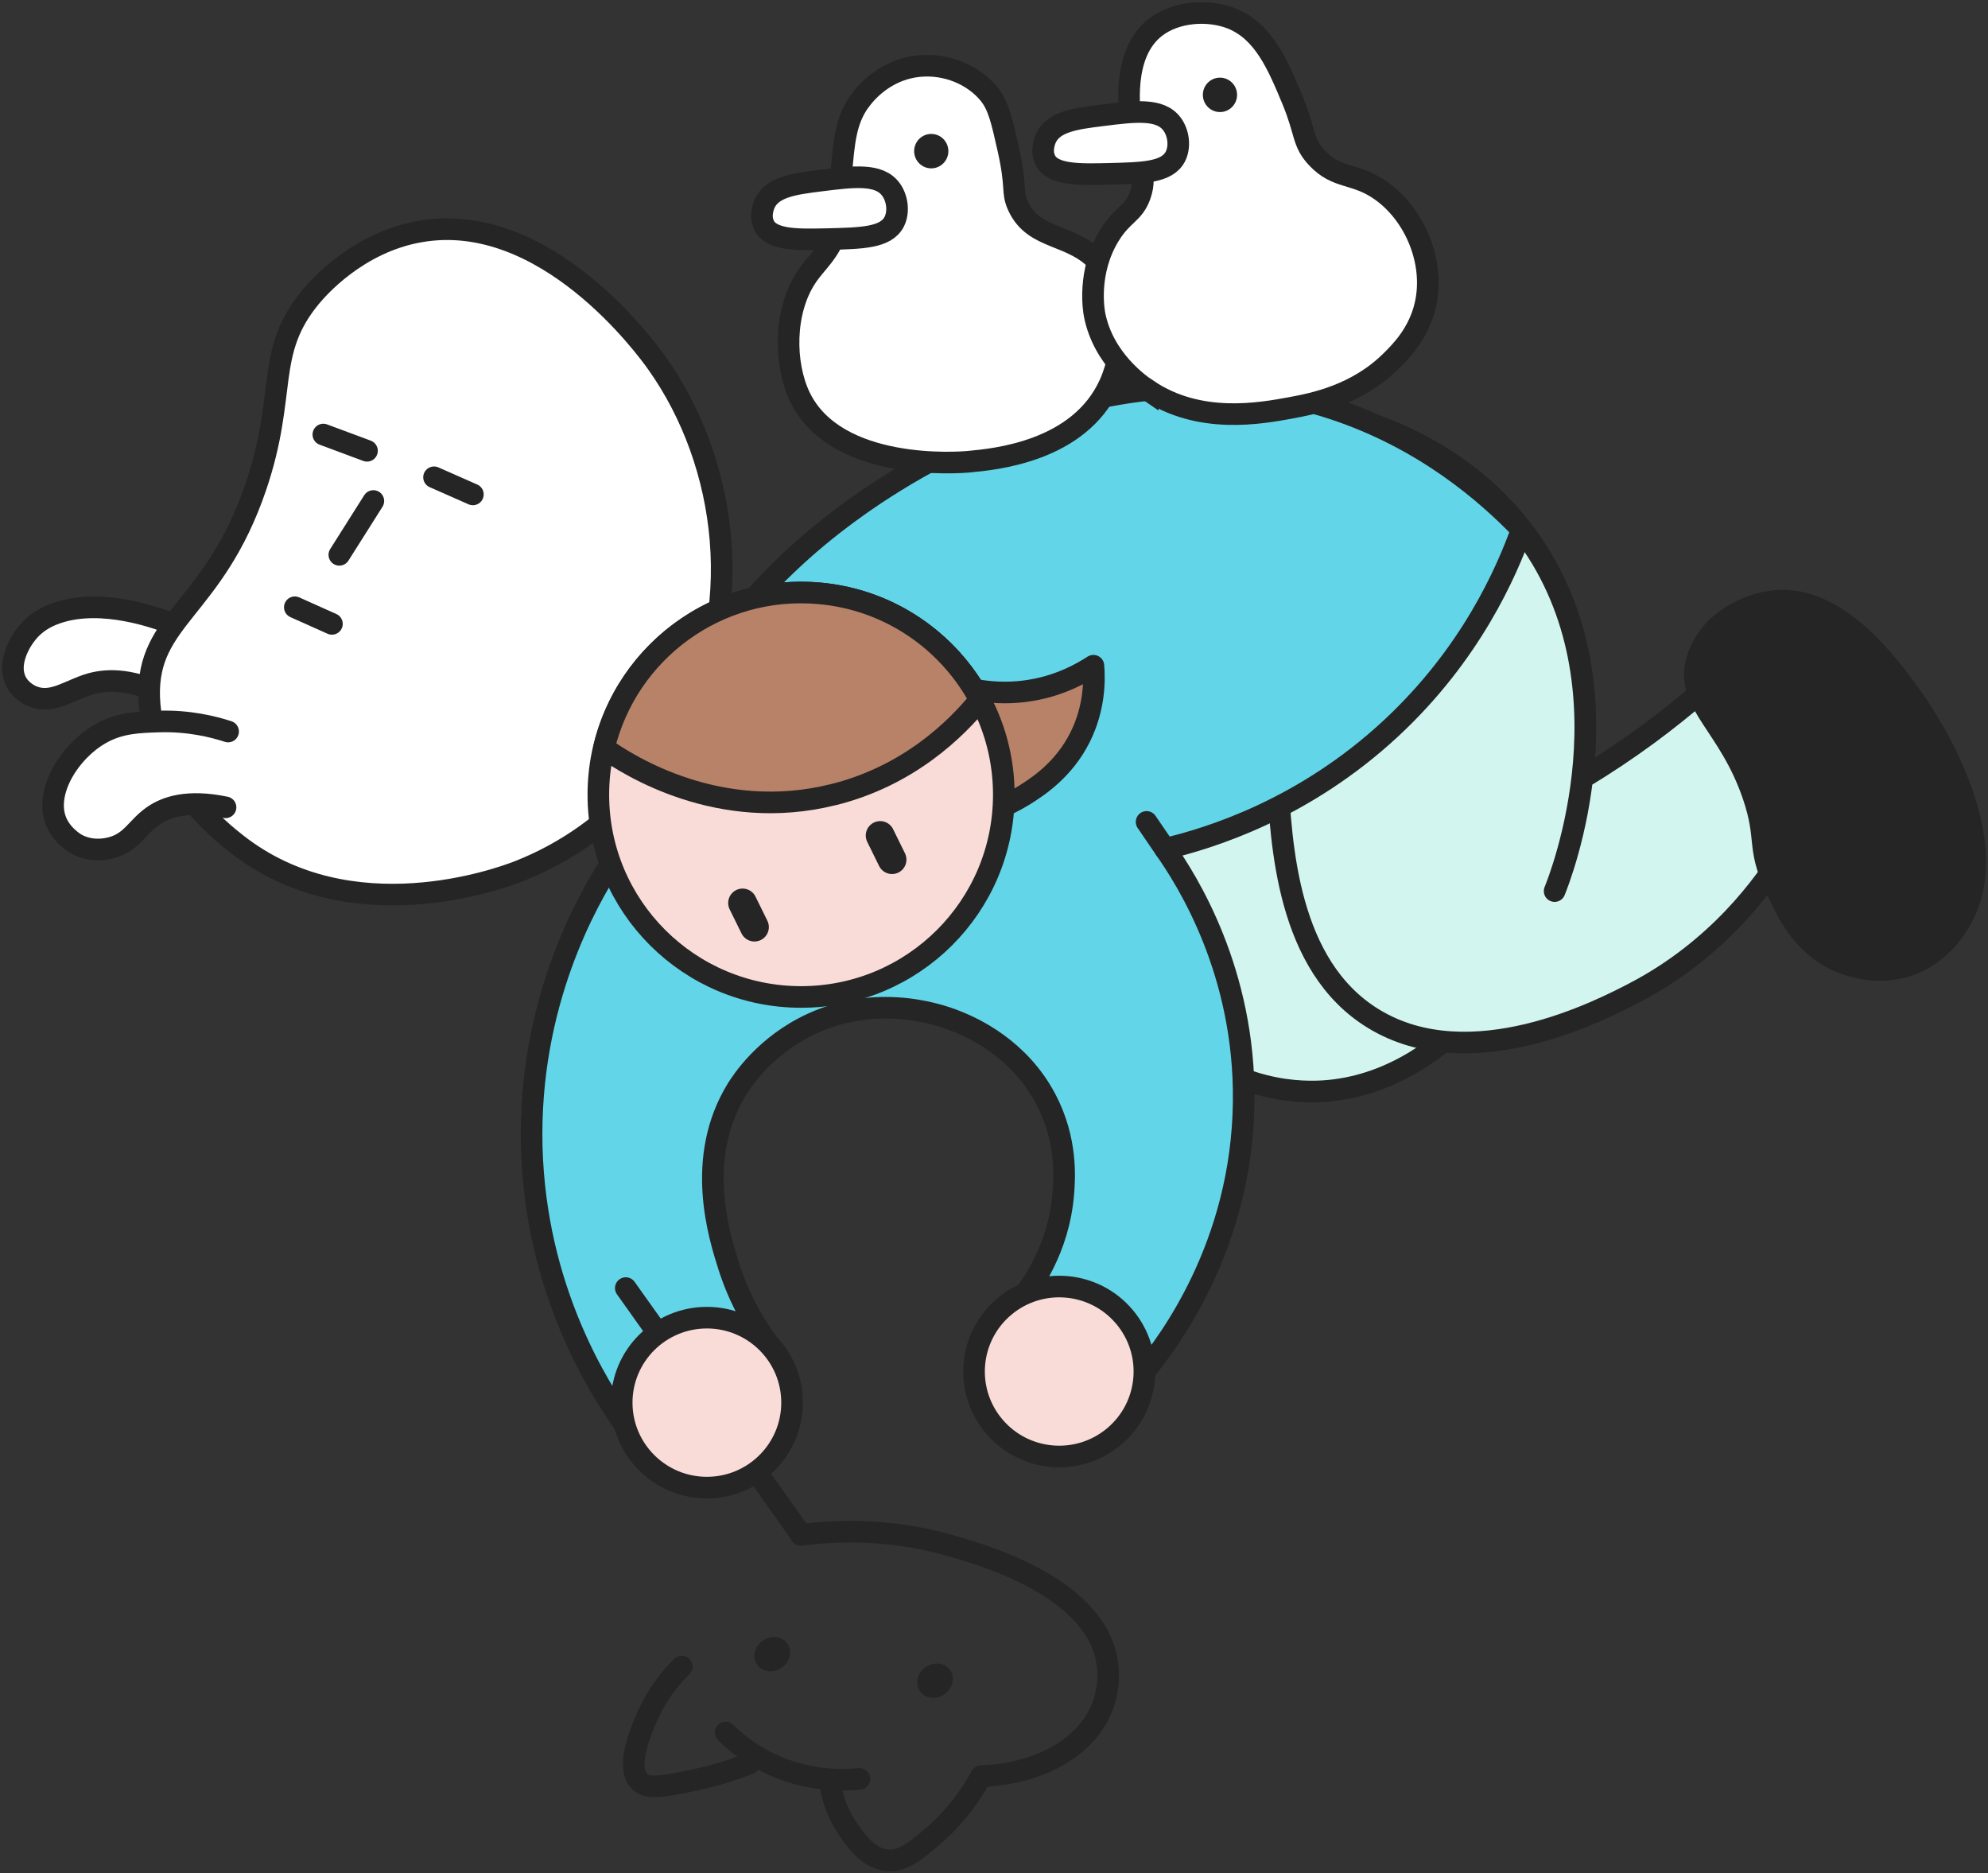 <svg width="138" height="130" viewBox="0 0 138 130" fill="none" xmlns="http://www.w3.org/2000/svg">
<rect x="0" y="0" width="138" height="130" fill="#333333" stroke="none"/>
<g clip-path="url(#clip0_35_419)">
<path d="M12.124 43.36C11.026 42.928 7.112 41.462 3.95 42.544C3.031 42.856 2.458 43.3 2.064 43.721C1.313 44.538 0.489 46.111 1.122 47.324C1.48 48.009 2.16 48.297 2.291 48.345C3.651 48.886 4.857 47.865 6.312 47.456C7.482 47.132 9.272 47.072 11.909 48.477" fill="white"/>
<path d="M12.124 43.36C11.026 42.928 7.112 41.462 3.95 42.544C3.031 42.856 2.458 43.3 2.064 43.721C1.313 44.538 0.489 46.111 1.122 47.324C1.48 48.009 2.16 48.297 2.291 48.345C3.651 48.886 4.857 47.865 6.312 47.456C7.482 47.132 9.272 47.072 11.909 48.477" stroke="#252525" stroke-width="1.5" stroke-linecap="round" stroke-linejoin="round"/>
<path d="M35.964 60.489C43.088 57.715 46.501 51.997 47.193 50.772C51.894 42.483 50.546 32.165 45.617 25.222C44.854 24.141 37.849 14.555 29.162 16.069C24.783 16.826 22.027 20.057 21.585 20.585C18.34 24.477 19.974 27.288 17.755 33.799C14.843 42.339 10.178 42.904 10.357 48.393C10.536 53.943 15.404 57.775 16.418 58.567C24.366 64.814 34.771 60.946 35.964 60.489Z" fill="white" stroke="#252525" stroke-width="1.5" stroke-miterlimit="10"/>
<path d="M15.835 50.772C14.797 50.435 13.127 50.015 11.05 50.075C9.607 50.123 8.306 50.159 6.969 50.928C4.822 52.153 3.127 54.916 3.855 56.91C4.249 58.003 5.287 58.58 5.335 58.604C6.349 59.144 7.363 58.928 7.65 58.856C9.129 58.508 9.487 57.414 10.645 56.622C11.516 56.021 13.007 55.48 15.656 56.033" fill="white"/>
<path d="M15.835 50.772C14.797 50.435 13.127 50.015 11.05 50.075C9.607 50.123 8.306 50.159 6.969 50.928C4.822 52.153 3.127 54.916 3.855 56.91C4.249 58.003 5.287 58.58 5.335 58.604C6.349 59.144 7.363 58.928 7.65 58.856C9.129 58.508 9.487 57.414 10.645 56.622C11.516 56.021 13.007 55.48 15.656 56.033" stroke="#252525" stroke-width="1.5" stroke-linecap="round" stroke-linejoin="round"/>
<path d="M30.129 33.126C31.024 33.522 31.931 33.919 32.826 34.315Z" fill="white"/>
<path d="M30.129 33.126C31.024 33.522 31.931 33.919 32.826 34.315" stroke="#252525" stroke-width="1.5" stroke-linecap="round" stroke-linejoin="round"/>
<path d="M22.445 30.159C23.46 30.532 24.462 30.916 25.476 31.288Z" fill="white"/>
<path d="M22.445 30.159C23.46 30.532 24.462 30.916 25.476 31.288" stroke="#252525" stroke-width="1.5" stroke-miterlimit="10" stroke-linecap="round"/>
<path d="M25.917 34.772C25.13 36.021 24.342 37.258 23.555 38.508Z" fill="white"/>
<path d="M25.917 34.772C25.13 36.021 24.342 37.258 23.555 38.508" stroke="#252525" stroke-width="1.5" stroke-miterlimit="10" stroke-linecap="round"/>
<path d="M20.465 42.147C21.324 42.531 22.183 42.916 23.042 43.3Z" fill="white"/>
<path d="M20.465 42.147C21.324 42.531 22.183 42.916 23.042 43.3" stroke="#252525" stroke-width="1.5" stroke-miterlimit="10" stroke-linecap="round"/>
</g>
<g clip-path="url(#clip1_35_419)">
<path d="M106.461 64.712C105.941 65.68 100.548 75.482 91.43 75.753C90.106 75.788 88.367 75.647 86.369 74.915C84.583 72.851 78.966 65.798 79.084 55.677C79.202 45.002 85.647 35.059 95.735 29.621C98.242 30.553 102.393 32.558 105.645 36.757C113.734 47.208 108.259 61.009 107.916 61.834" fill="#1DD3B0"/>
<path d="M106.461 64.712C105.941 65.68 100.548 75.482 91.43 75.753C90.106 75.788 88.367 75.647 86.369 74.915C84.583 72.851 78.966 65.798 79.084 55.677C79.202 45.002 85.647 35.059 95.735 29.621C98.242 30.553 102.393 32.558 105.645 36.757C113.734 47.208 108.259 61.009 107.916 61.834" fill="white" fill-opacity="0.8"/>
<path d="M106.461 64.712C105.941 65.68 100.548 75.482 91.43 75.753C90.106 75.788 88.367 75.647 86.369 74.915C84.583 72.851 78.966 65.798 79.084 55.677C79.202 45.002 85.647 35.059 95.735 29.621C98.242 30.553 102.393 32.558 105.645 36.757C113.734 47.208 108.259 61.009 107.916 61.834" stroke="#252525" stroke-width="1.5" stroke-linecap="round" stroke-linejoin="round"/>
<path d="M110.033 53.884C111.428 53.035 112.895 52.068 114.42 50.947C115.745 49.968 116.951 49.001 118.039 48.057C118.299 48.081 122.107 48.423 123.999 51.891C125.88 55.335 124.129 58.685 123.999 58.921C122.509 61.362 119.257 65.892 113.427 68.923C111.156 70.103 102.086 74.821 95.345 70.704C89.349 67.048 88.923 58.673 88.663 53.613C88.107 42.702 92.743 34.115 95.735 29.633C98.242 30.565 102.393 32.57 105.645 36.769C113.734 47.22 108.259 61.02 107.916 61.846" fill="#1DD3B0"/>
<path d="M110.033 53.884C111.428 53.035 112.895 52.068 114.42 50.947C115.745 49.968 116.951 49.001 118.039 48.057C118.299 48.081 122.107 48.423 123.999 51.891C125.88 55.335 124.129 58.685 123.999 58.921C122.509 61.362 119.257 65.892 113.427 68.923C111.156 70.103 102.086 74.821 95.345 70.704C89.349 67.048 88.923 58.673 88.663 53.613C88.107 42.702 92.743 34.115 95.735 29.633C98.242 30.565 102.393 32.57 105.645 36.769C113.734 47.22 108.259 61.02 107.916 61.846" fill="white" fill-opacity="0.8"/>
<path d="M110.033 53.884C111.428 53.035 112.895 52.068 114.42 50.947C115.745 49.968 116.951 49.001 118.039 48.057C118.299 48.081 122.107 48.423 123.999 51.891C125.88 55.335 124.129 58.685 123.999 58.921C122.509 61.362 119.257 65.892 113.427 68.923C111.156 70.103 102.086 74.821 95.345 70.704C89.349 67.048 88.923 58.673 88.663 53.613C88.107 42.702 92.743 34.115 95.735 29.633C98.242 30.565 102.393 32.57 105.645 36.769C113.734 47.22 108.259 61.02 107.916 61.846" stroke="#252525" stroke-width="1.5" stroke-linecap="round" stroke-linejoin="round"/>
<path d="M80.881 58.933C82.406 61.103 86.439 67.449 86.332 76.449C86.226 86.499 81.034 93.257 79.438 95.204L70.757 90.32C71.597 89.294 73.489 86.676 73.809 82.877C73.903 81.745 74.081 79.115 72.602 76.296C70.734 72.745 67.517 71.342 66.512 70.929C65.755 70.61 61.237 68.817 56.389 71.035C53.078 72.556 51.469 75.093 51.162 75.588C48.205 80.389 49.92 85.779 50.582 87.867C51.363 90.332 52.522 92.16 53.361 93.305C50.026 95.156 46.691 97.008 43.356 98.86C41.583 96.371 37.16 89.483 36.911 79.575C36.663 69.643 40.755 62.519 42.398 59.947C43.64 55.453 47.401 44.318 58.234 36.097C60.469 34.398 75.713 22.827 92.541 28.371C98.88 30.459 103.208 34.233 105.633 36.758C104.58 39.706 102.108 45.392 96.562 50.546C90.483 56.196 83.967 58.178 80.892 58.909L80.881 58.933Z" fill="#62D6E8" stroke="#252525" stroke-width="1.5" stroke-linecap="round" stroke-linejoin="round"/>
<path d="M62.242 45.557C63.165 46.205 67.115 48.848 71.987 47.833C73.654 47.491 74.967 46.807 75.901 46.205C75.984 47.184 75.996 49.119 74.979 51.16C73.832 53.46 72.01 54.615 71.076 55.205C69.846 55.96 68.711 56.349 67.919 56.562" fill="#B88268"/>
<path d="M62.242 45.557C63.165 46.205 67.115 48.848 71.987 47.833C73.654 47.491 74.967 46.807 75.901 46.205C75.984 47.184 75.996 49.119 74.979 51.16C73.832 53.46 72.01 54.615 71.076 55.205C69.846 55.96 68.711 56.349 67.919 56.562" stroke="#252525" stroke-width="1.5" stroke-linecap="round" stroke-linejoin="round"/>
<path d="M55.608 69.195C63.38 69.195 69.681 62.91 69.681 55.158C69.681 47.406 63.38 41.122 55.608 41.122C47.836 41.122 41.535 47.406 41.535 55.158C41.535 62.91 47.836 69.195 55.608 69.195Z" fill="#F9DCD8" stroke="#252525" stroke-width="1.5" stroke-linecap="round" stroke-linejoin="round"/>
<path d="M61.098 57.989L61.922 59.663" stroke="#252525" stroke-width="2" stroke-linecap="round"/>
<path d="M51.547 62.671L52.371 64.345" stroke="#252525" stroke-width="2" stroke-linecap="round"/>
<path d="M57.832 55.158C63.071 53.861 66.382 50.594 68.026 48.565C65.874 44.531 61.782 41.617 56.874 41.181C49.814 40.544 43.511 45.227 41.926 51.915C43.664 53.153 49.944 57.117 57.82 55.158H57.832Z" fill="#B88268" stroke="#252525" stroke-width="1.5" stroke-linecap="round" stroke-linejoin="round"/>
<path d="M43.44 89.4L55.608 106.516" stroke="#252525" stroke-width="1.5" stroke-linecap="round" stroke-linejoin="round"/>
<path d="M77.339 99.699C79.836 97.599 80.153 93.879 78.048 91.388C75.943 88.898 72.212 88.582 69.716 90.682C67.219 92.782 66.902 96.502 69.007 98.993C71.112 101.483 74.843 101.799 77.339 99.699Z" fill="#F9DCD8" stroke="#252525" stroke-width="1.5" stroke-linecap="round" stroke-linejoin="round"/>
<path d="M49.069 103.248C52.335 103.248 54.982 100.608 54.982 97.35C54.982 94.093 52.335 91.453 49.069 91.453C45.804 91.453 43.156 94.093 43.156 97.35C43.156 100.608 45.804 103.248 49.069 103.248Z" fill="#F9DCD8" stroke="#252525" stroke-width="1.5" stroke-linecap="round" stroke-linejoin="round"/>
<path d="M80.881 58.933C80.455 58.307 80.017 57.671 79.592 57.045Z" fill="white"/>
<path d="M80.881 58.933C80.455 58.307 80.017 57.671 79.592 57.045" stroke="#252525" stroke-width="1.5" stroke-linecap="round" stroke-linejoin="round"/>
<path d="M132.655 66.942C134.807 66.128 135.836 64.323 136.132 63.804C139.479 57.93 133.235 49.096 132.726 48.4C131.153 46.229 127.475 41.075 122.922 41.747C120.486 42.101 119.043 43.681 119.043 43.681C118.594 44.165 117.991 44.955 117.742 46.029C117.092 48.919 120.048 50.346 121.704 55.229C122.733 58.272 121.929 58.673 123.218 61.504C124.022 63.285 125.11 65.585 127.593 66.694C128.22 66.977 130.337 67.803 132.643 66.942H132.655Z" fill="#252525" stroke="#252525" stroke-width="1.5" stroke-linecap="round" stroke-linejoin="round"/>
<path d="M47.329 115.668C46.691 116.294 45.78 117.332 45.07 118.83C44.739 119.537 43.296 122.592 44.408 123.654C44.964 124.197 46.016 123.996 48.086 123.571C49.789 123.218 51.137 122.746 52.012 122.404" stroke="#252525" stroke-width="1.5" stroke-linecap="round" stroke-linejoin="round"/>
<path d="M50.369 120.245C51.031 120.894 51.989 121.684 53.278 122.321C55.939 123.642 58.446 123.583 59.653 123.465" stroke="#252525" stroke-width="1.5" stroke-linecap="round" stroke-linejoin="round"/>
<path d="M57.63 123.807C57.736 124.492 57.996 125.659 58.801 126.851C59.356 127.676 60.208 128.938 61.509 129.104C62.632 129.245 63.519 128.502 64.726 127.476C65.624 126.709 66.961 125.376 68.108 123.277C72.105 123.123 75.369 121.319 76.493 118.535C76.646 118.146 77.155 116.777 76.812 115.126C75.783 110.007 68.013 107.848 65.754 107.211C63.685 106.633 60.161 105.949 55.584 106.527" stroke="#252525" stroke-width="1.5" stroke-linecap="round" stroke-linejoin="round"/>
<path d="M54.271 115.741C54.847 115.334 55.016 114.586 54.65 114.07C54.283 113.555 53.52 113.467 52.944 113.874C52.369 114.281 52.199 115.029 52.566 115.544C52.932 116.06 53.696 116.148 54.271 115.741Z" fill="#252525"/>
<path d="M65.572 117.581C66.147 117.174 66.317 116.427 65.95 115.911C65.584 115.396 64.82 115.308 64.245 115.715C63.67 116.122 63.5 116.87 63.867 117.385C64.233 117.9 64.997 117.988 65.572 117.581Z" fill="#252525"/>
</g>
<g clip-path="url(#clip2_35_419)">
<path d="M59.669 7.025C58.695 8.387 58.577 9.893 58.386 12.199C58.22 14.254 58.505 14.648 58.102 15.915C57.579 17.575 56.701 18.149 55.977 19.236C54.397 21.614 54.421 25.246 55.525 27.552C58.054 32.785 66.662 32.104 67.255 32.044C69.06 31.877 74.925 31.339 77.038 26.644C78.154 24.147 78.201 20.503 76.361 18.328C74.486 16.118 71.79 16.763 70.663 14.278C70.211 13.274 70.603 13.083 69.986 10.335C69.535 8.328 69.309 7.324 68.656 6.524C67.564 5.185 65.676 4.397 63.788 4.588C61.853 4.779 60.429 5.962 59.669 7.037V7.025Z" fill="white" stroke="#252525" stroke-width="1.5" stroke-linecap="round" stroke-linejoin="round"/>
<path d="M53.032 15.64C53.566 16.679 55.371 16.643 57.425 16.596C59.859 16.536 61.485 16.5 62.067 15.401C62.423 14.708 62.292 13.752 61.841 13.143C61.022 12.031 59.277 12.246 56.985 12.533C55.157 12.76 53.649 12.963 53.103 14.075C53.068 14.146 52.688 14.947 53.044 15.64H53.032Z" fill="white" stroke="#252525" stroke-width="1.5" stroke-linecap="round" stroke-linejoin="round"/>
<path d="M79.674 27.062C83.259 29.487 87.521 28.687 89.611 28.305C91.237 28.006 94.205 27.408 96.58 25.043C97.233 24.398 98.491 23.143 98.942 21.16C99.619 18.221 98.23 14.899 95.856 13.226C94.027 11.936 92.828 12.474 91.403 10.944C90.394 9.857 90.656 9.212 89.718 6.942C88.709 4.516 87.723 2.163 85.491 1.278C83.876 0.645 81.656 0.789 80.232 1.876C77.845 3.692 78.379 7.647 78.534 8.794C78.843 11.088 79.721 11.948 79.139 13.573C78.676 14.851 77.94 14.827 77.014 16.333C75.447 18.878 75.934 21.59 75.981 21.841C76.587 24.923 79.08 26.668 79.674 27.074V27.062Z" fill="white" stroke="#252525" stroke-width="1.5" stroke-miterlimit="10"/>
<path d="M64.644 11.685C65.3 11.685 65.832 11.15 65.832 10.49C65.832 9.83 65.3 9.295 64.644 9.295C63.989 9.295 63.457 9.83 63.457 10.49C63.457 11.15 63.989 11.685 64.644 11.685Z" fill="#252525"/>
<path d="M84.685 7.778C85.341 7.778 85.873 7.243 85.873 6.583C85.873 5.924 85.341 5.389 84.685 5.389C84.03 5.389 83.498 5.924 83.498 6.583C83.498 7.243 84.03 7.778 84.685 7.778Z" fill="#252525"/>
<path d="M72.552 11.111C73.086 12.151 74.89 12.115 76.944 12.067C79.378 12.007 81.005 11.972 81.586 10.872C81.942 10.179 81.812 9.224 81.361 8.614C80.542 7.503 78.796 7.718 76.505 8.005C74.677 8.232 73.169 8.435 72.623 9.546C72.587 9.618 72.207 10.418 72.563 11.111H72.552Z" fill="white" stroke="#252525" stroke-width="1.5" stroke-linecap="round" stroke-linejoin="round"/>
</g>
<defs>
<clipPath id="clip0_35_419">
<rect width="51" height="48" fill="white" transform="translate(0 15)"/>
</clipPath>
<clipPath id="clip1_35_419">
<rect width="102" height="104" fill="white" transform="translate(36 26)"/>
</clipPath>
<clipPath id="clip2_35_419">
<rect width="48" height="33" fill="white" transform="translate(52)"/>
</clipPath>
</defs>
</svg>
